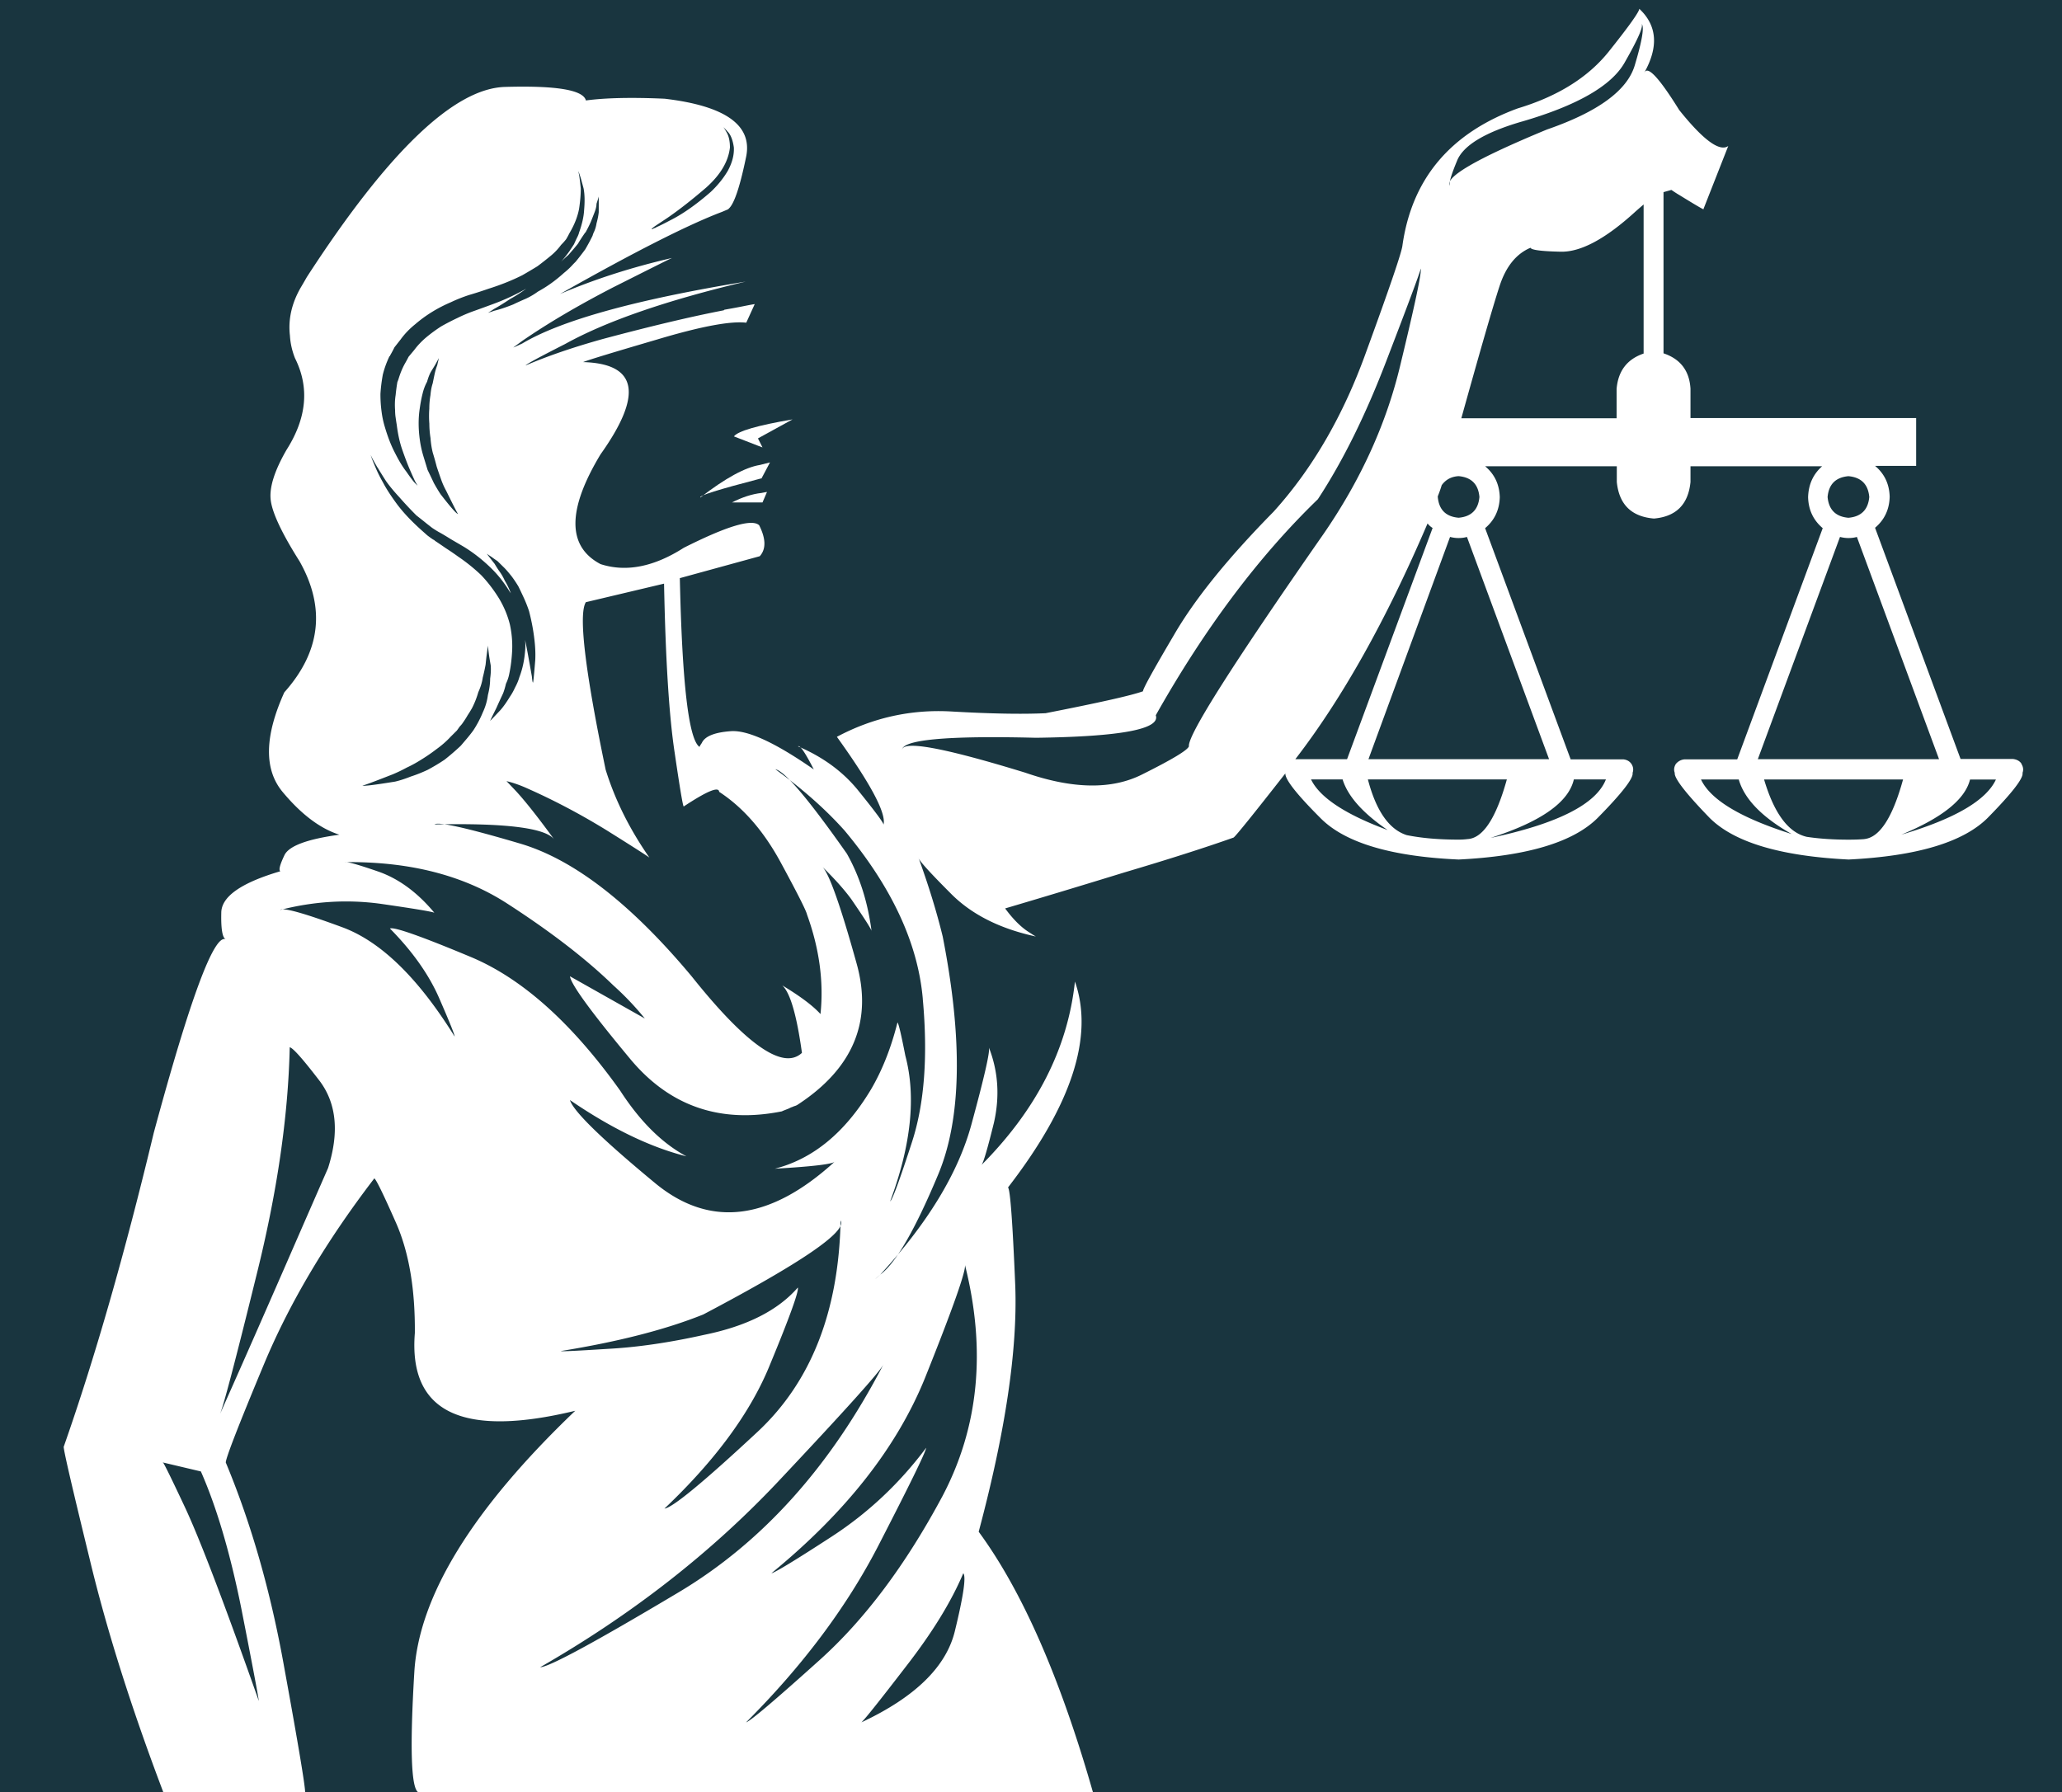 <?xml version="1.0" encoding="UTF-8"?>
<svg data-bbox="0 0 535.83 465.81" viewBox="0 0 535.83 465.8" xmlns="http://www.w3.org/2000/svg" data-type="color">
    <g>
        <path fill="#19353f" d="M535.83 0v465.8H0V0h535.83z" data-color="1"/>
        <path fill-rule="evenodd" fill="#ffffff" d="m197.09 115.89 1.05.39-1.18-2.34 8.99-4.94c-9.11 1.56-14.19 3.03-15.23 4.42l6.37 2.47" data-color="2"/>
        <path fill-rule="evenodd" fill="#ffffff" d="M197.74 124.35h.14l2.21-4.17c-.08 0-.95.22-2.6.66-3.83.61-8.99 3.42-15.5 8.46-.52-.44 4.72-2.08 15.75-4.95" data-color="2"/>
        <path fill-rule="evenodd" fill="#ffffff" d="M199.31 127.87c-.09 0-.58.07-1.43.25-2.43.27-4.99 1.09-7.68 2.47h7.94l1.17-2.72" data-color="2"/>
        <path fill-rule="evenodd" fill="#ffffff" d="M494.08 216.93c10.63-4.39 16.58-9.17 17.85-14.33h6.73c-2.53 5.45-10.73 10.23-24.58 14.33m-9.65 1.16c-1.27.1-2.63.14-4.09.14-3.99 0-7.6-.25-10.81-.73-4.78-1.08-8.49-6.05-11.12-14.92h36.12c-2.73 9.94-6.1 15.11-10.1 15.5m-42.41-15.5h9.81c1.45 5.07 6.03 9.79 13.74 14.18-13.25-4.19-21.1-8.91-23.55-14.18m36.12-63.03c.78.2 1.52.29 2.19.29.78 0 1.52-.09 2.2-.29l21.35 57.76h-47.09l21.35-57.76m2.19-15.79c3.31.3 5.12 2.09 5.42 5.41-.3 3.31-2.11 5.12-5.42 5.4-3.3-.28-5.11-2.09-5.41-5.4.3-3.32 2.11-5.11 5.41-5.41m-53.22-31.87c-4.29 1.46-6.63 4.53-7.02 9.2v7.62h-40.35c4.97-17.85 8.28-29.31 9.94-34.37 1.65-5.07 4.33-8.38 8.04-9.95.19.58 2.81.92 7.89 1.03 5.16.1 11.54-3.31 19.16-10.23.1-.1.87-.78 2.34-2.05v38.75m-24.57 105.42h-46.93l21.2-57.76c.78.2 1.52.29 2.19.29.78 0 1.52-.09 2.2-.29l21.34 57.76m6.44 5.27h8.33c-2.53 6.43-12.53 11.5-29.98 15.2 13.07-4.19 20.28-9.24 21.65-15.2m-27.64 15.5c-.78.1-1.56.14-2.34.14-5.07 0-9.56-.38-13.45-1.17-4.58-1.47-7.94-6.28-10.09-14.47h36.11c-2.82 10.14-6.23 15.3-10.23 15.5m-40.65-15.5h8.2c1.36 4.38 5.27 8.77 11.7 13.15-11.01-4.08-17.65-8.47-19.9-13.15m30.27-66.54c.4.5.82.88 1.32 1.18l-22.23 60.09h-13.44c12.18-15.79 23.63-36.21 34.36-61.27m-62.01 57.91c-.28.98-4.32 3.42-12.12 7.31-7.89 4-18.04 3.85-30.42-.44-21.25-6.53-31.92-8.49-32.03-5.85 0-2.72 11.6-3.8 34.8-3.22 22.03-.29 32.41-2.23 31.15-5.85 12.68-22.51 26.71-41.24 42.12-56.15 6.52-9.94 12.52-22.08 17.97-36.4 5.47-14.23 8.4-22.08 8.78-23.55.2 1.27-1.57 9.56-5.27 24.86-3.61 15.31-10.29 30.02-20.03 44.15-23.58 33.84-35.24 52.21-34.96 55.13m-69.16 65.65c1.36 14.81.44 27.2-2.77 37.14-3.22 9.95-5.12 15.11-5.7 15.5 5.45-14.62 6.77-27.24 3.94-37.87-1.07-5.47-1.74-8.34-2.04-8.62-1.66 6.63-3.96 12.42-6.88 17.4-6.72 11.2-15.06 18.07-24.99 20.61 10.03-.58 15.25-1.22 15.64-1.9-16.86 15.41-32.36 17.35-46.5 5.85-14.03-11.59-21.49-18.87-22.38-21.79 10.84 7.41 20.92 12.28 30.27 14.62-6.34-3.4-12.08-9.11-17.24-17.1-12.38-17.35-25.16-28.86-38.32-34.51-13.26-5.56-20.42-8.08-21.49-7.6 5.95 6.03 10.23 12.14 12.87 18.27 2.63 6.04 3.95 9.31 3.95 9.81-9.45-15.21-19.15-24.66-29.1-28.37-10.04-3.71-15.45-5.22-16.24-4.53 8.69-2.24 17.36-2.78 26.03-1.61 8.78 1.27 13.45 2.04 14.04 2.34-4.39-5.27-9.22-8.82-14.49-10.68-5.35-1.85-8.28-2.67-8.77-2.48 16.77-.19 30.86 3.41 42.27 10.82 11.29 7.3 20.46 14.38 27.48 21.2 3.03 2.72 5.76 5.61 8.2 8.62l-19.46-10.97c.3 2.15 5.57 9.36 15.8 21.65 10.23 12.18 23.35 16.66 39.33 13.44.1-.08.2-.15.3-.15.48-.2.97-.38 1.45-.58.2-.09.39-.2.59-.29.28-.09.53-.19.73-.29.39-.1.73-.24 1.02-.44 14.43-9.45 19.5-21.74 15.22-36.85-4.2-15.11-7.18-23.45-8.93-25.02 3.21 3.13 5.74 5.95 7.6 8.49 3.6 5.26 5.37 8.05 5.27 8.33-.98-7.59-3.12-14.32-6.43-20.17-9.94-14.14-16.13-21.45-18.57-21.93 7.11 5.16 13.11 10.47 17.99 15.94 12.28 14.72 19.05 29.28 20.32 43.71m-10.23 95.04c-13.74 26.52-31.49 46.26-53.23 59.23-21.73 12.96-33.73 19.46-35.97 19.46 23.78-13.65 44.4-29.74 61.84-48.25 17.35-18.43 26.47-28.57 27.35-30.43m-35.68 93.01c14.63-14.63 26.02-29.83 34.22-45.63 8.19-15.9 12.39-24.46 12.58-25.73-6.93 9.26-15.12 16.95-24.58 23.1-9.44 6.14-14.67 9.31-15.64 9.51 19.29-15.79 32.6-32.71 39.91-50.75 7.22-18.03 10.68-27.83 10.39-29.38 5.55 22.13 3.6 42.14-5.85 60.09-9.56 17.85-20.17 32.03-31.87 42.55-11.7 10.53-18.08 15.94-19.17 16.24m29.98 0c.88-.78 4.73-5.61 11.55-14.48 6.82-8.77 11.8-16.86 14.92-24.27.78.87.04 5.89-2.19 15.05-2.26 9.27-10.34 17.16-24.28 23.7m-78.08-96.51c15.01-2.43 27.33-5.61 36.99-9.5 25.54-13.46 37.44-21.59 35.68-24.42-.48 23.69-7.7 42.01-21.64 54.98-14.04 13.07-22.09 19.7-24.13 19.89 13.36-12.67 22.52-25.2 27.49-37.58 5.08-12.28 7.46-18.91 7.17-19.87-5.16 5.94-13.25 10.03-24.27 12.28-9.17 2.05-17.55 3.26-25.15 3.66-7.61.48-11.66.69-12.14.58m-60.54-47.53c-.68 1.57-4.4 10.04-11.11 25.44-6.73 15.4-12.38 28.23-16.96 38.47.87-1.95 4-13.81 9.35-35.54 5.46-21.74 8.38-41.68 8.78-59.81.89.2 3.5 3.17 7.9 8.92 4.29 5.85 4.97 13.35 2.05 22.51M67.26 442.09c-8.98-25.45-15.41-42.31-19.31-50.59-3.9-8.29-5.78-12.09-5.69-11.42l9.94 2.35c4.09 9.27 7.6 21.15 10.52 35.67 2.84 14.43 4.34 22.43 4.54 23.99m34.79-240.84c1.18-.49 2.39-1.07 3.66-1.76 1.27-.58 2.6-1.32 3.96-2.19 1.27-.78 2.53-1.66 3.8-2.63 1.36-.98 2.58-2.05 3.66-3.22l1.61-1.6c.28-.4.53-.74.73-1.03.29-.3.54-.58.74-.88.48-.69.93-1.36 1.31-2.05.39-.58.78-1.22 1.16-1.89a22.46 22.46 0 0 0 1.61-4.1c.58-1.27.98-2.53 1.16-3.8.3-1.16.54-2.29.74-3.37.1-.97.19-1.85.29-2.62.2-1.47.3-2.26.3-2.35 0 .09.09.88.28 2.35.1.77.26 1.69.45 2.77.1.97.05 2.14-.14 3.5 0 1.36-.2 2.78-.58 4.24-.2 1.57-.64 3.07-1.33 4.54-.68 1.65-1.51 3.22-2.47 4.68-.5.68-1.03 1.36-1.61 2.05l-1.61 1.89-.15.15a63.692 63.692 0 0 1-4.08 3.51c-1.47.99-2.93 1.85-4.4 2.64-1.45.68-2.92 1.27-4.38 1.74-1.47.58-2.82 1.03-4.09 1.32-5.36.87-8.19 1.22-8.49 1.03.3 0 2.93-.98 7.9-2.93m-3.94-79.69c.58.97 1.31 2.15 2.19 3.51.97 1.37 2.15 2.77 3.51 4.24 1.27 1.45 2.72 3.02 4.39 4.68.88.68 1.81 1.42 2.77 2.2l1.32 1.03c.59.39 1.12.73 1.61 1.01 1.07.58 2.14 1.23 3.22 1.91 1.16.68 2.34 1.36 3.5 2.05 2.35 1.46 4.54 3.16 6.59 5.12 2.05 1.93 3.8 4.14 5.27 6.58.19.2.34.39.43.58-.19-.3-.34-.58-.43-.88-.39-.97-.84-1.85-1.32-2.63-.39-.87-.83-1.65-1.32-2.33-.49-.69-.92-1.36-1.32-2.05-.38-.49-.73-.93-1.02-1.31-.68-.88-1.03-1.33-1.03-1.33s.44.3 1.32.88c.38.29.87.63 1.47 1.03.58.58 1.17 1.16 1.76 1.74.58.59 1.2 1.33 1.89 2.19.59.79 1.18 1.66 1.77 2.64.48.98.97 2.01 1.46 3.08.48 1.06.93 2.19 1.31 3.35.58 2.24 1.03 4.49 1.31 6.73.3 2.24.39 4.24.3 5.99-.3 3.71-.49 5.66-.58 5.85-.1 0-.2-.53-.3-1.61-.19-1.07-.43-2.44-.73-4.1-.3-1.65-.62-3.46-1.03-5.4.1.98.1 1.94 0 2.93-.2 2.43-.68 4.68-1.47 6.73-.28.97-.68 1.89-1.16 2.77-.39.87-.83 1.65-1.31 2.34-.88 1.46-1.71 2.63-2.49 3.51-1.74 1.85-2.63 2.77-2.63 2.77 0-.1.54-1.23 1.61-3.36.48-1.08 1.06-2.35 1.74-3.8.3-.78.54-1.62.74-2.49.38-.78.69-1.66.87-2.63.39-1.85.63-3.86.74-5.99.1-2.24-.1-4.5-.58-6.73-.58-2.35-1.51-4.58-2.78-6.73-1.37-2.23-2.92-4.28-4.68-6.13a46.282 46.282 0 0 0-6.01-4.84 67.71 67.71 0 0 0-3.21-2.19c-.98-.68-1.9-1.31-2.78-1.89-.2-.2-.33-.3-.44-.3-.58-.39-1.12-.78-1.61-1.16l-1.47-1.31c-.87-.78-1.75-1.61-2.63-2.49-1.65-1.66-3.06-3.31-4.24-4.97-1.27-1.77-2.3-3.36-3.07-4.83-.78-1.37-1.42-2.64-1.91-3.8-.97-2.23-1.4-3.42-1.31-3.5-.09.08.49 1.2 1.76 3.36m13.44-11.55c0 1.27.1 2.53.3 3.8.1 1.36.29 2.63.58 3.79.39 1.28.73 2.49 1.03 3.66.39 1.19.78 2.3 1.16 3.38.38 1.07.83 2.05 1.31 2.92 1.87 3.8 2.89 5.81 3.07 6-.39 0-1.89-1.71-4.53-5.12-.58-.88-1.16-1.86-1.76-2.93-.49-1.07-1.03-2.19-1.61-3.37l-1.16-3.8c-.4-1.36-.69-2.73-.87-4.09-.2-1.47-.3-2.88-.3-4.24s.1-2.68.3-3.95c.19-1.36.43-2.63.73-3.8.28-1.18.69-2.2 1.16-3.06.3-1.08.64-1.95 1.03-2.64.48-.78.88-1.42 1.16-1.9.58-1.07.88-1.61.88-1.61s-.15.63-.44 1.9c-.2.49-.4 1.13-.59 1.9-.2.88-.38 1.81-.58 2.78-.29.87-.48 1.89-.58 3.06-.2 1.17-.3 2.35-.3 3.51-.09 1.27-.09 2.53 0 3.8M99.43 97.58c.39-1.66.98-3.31 1.77-4.98.08 0 .14-.05.14-.15.39-.69.79-1.41 1.17-2.19l1.61-2.05c1.06-1.47 2.34-2.78 3.79-3.95 2.73-2.35 5.81-4.24 9.23-5.7a39.46 39.46 0 0 1 4.82-1.91c1.65-.48 3.31-1.02 4.97-1.6 3.12-.98 6.05-2.14 8.78-3.51 1.37-.78 2.68-1.56 3.95-2.34 1.16-.87 2.3-1.76 3.36-2.64 1.08-.87 2-1.85 2.79-2.92.48-.48.93-.98 1.31-1.47.29-.48.58-1.02.88-1.61 1.27-2.14 2.09-4.24 2.48-6.28.29-1.95.44-3.7.44-5.27-.29-2.92-.53-4.43-.73-4.53.2 0 .68 1.52 1.47 4.53.28 1.47.33 3.31.13 5.57-.09 1.74-.54 3.7-1.31 5.85-.09.39-.25.78-.44 1.16-.3.58-.58 1.23-.88 1.89-.38.6-.78 1.18-1.16 1.77-.69.97-1.41 1.89-2.19 2.77.58-.58 1.2-1.16 1.89-1.75.88-.99 1.7-1.95 2.49-2.93.58-.98 1.22-1.95 1.9-2.92.09 0 .14-.06.14-.15.48-.87.93-1.76 1.31-2.64.39-.97.74-1.85 1.03-2.62.29-.78.44-1.47.44-2.05.39-1.19.58-1.81.58-1.91v4.1c-.09.88-.28 1.85-.58 2.92-.1.69-.29 1.36-.58 2.05-.2.39-.34.78-.45 1.16-.58 1.19-1.21 2.35-1.89 3.52-.78 1.06-1.61 2.14-2.49 3.21l-.58.58c-.78.88-1.61 1.66-2.48 2.35-2.15 1.95-4.39 3.56-6.73 4.83-1.07.78-2.14 1.4-3.22 1.89-1.16.5-2.23.98-3.21 1.46-1.95.78-3.56 1.31-4.83 1.61l-1.74.58s.54-.34 1.6-1.03c1.07-.58 2.49-1.47 4.25-2.63 1.27-.69 2.63-1.56 4.09-2.63a56.702 56.702 0 0 1-8.48 3.95c-1.57.58-3.18 1.17-4.83 1.76-1.66.58-3.17 1.22-4.54 1.9a62.62 62.62 0 0 0-4.24 2.19c-1.36.87-2.63 1.81-3.8 2.77-1.27 1.07-2.34 2.19-3.21 3.37l-1.47 1.76c-.3.59-.64 1.22-1.03 1.9-.69 1.27-1.2 2.59-1.61 3.95-.09.29-.2.53-.28.73-.2 1.18-.34 2.3-.45 3.37-.2 1.27-.24 2.59-.14 3.95 0 .69.05 1.32.14 1.9.1.69.19 1.32.29 1.9.3 2.44.78 4.63 1.47 6.58.68 1.95 1.31 3.61 1.9 4.98.59 1.37 1.07 2.44 1.45 3.22.41.69.59 1.03.59 1.03l-.87-.88c-.49-.58-1.18-1.51-2.05-2.77-.99-1.27-1.95-2.88-2.93-4.83-.98-1.85-1.86-4.09-2.64-6.73-.39-1.27-.69-2.63-.87-4.09-.2-1.45-.29-2.97-.29-4.53.09-1.56.29-3.17.58-4.82m57.92 102.36c-5.37-25.84-7.07-40.32-5.12-43.43l20.32-4.82c.39 19.88 1.32 34.55 2.77 44.02 1.37 9.35 2.15 13.98 2.35 13.89 6.05-4 9.11-5.27 9.2-3.8 6.25 4.08 11.56 10.19 15.95 18.27 4.39 8.09 6.67 12.62 6.87 13.6 3.22 8.87 4.38 17.5 3.51 25.89-1.94-2.15-5.26-4.64-9.94-7.46 2.05 1.85 3.76 7.7 5.12 17.54-4.88 4.58-14.43-2.05-28.66-19.89-15.79-18.91-30.67-30.41-44.6-34.51-13.85-4.09-21.25-5.74-22.22-4.97 18.61-.39 29 .93 31.13 3.95-4.19-5.76-7.5-9.95-9.93-12.58-1.66-1.76-2.49-2.62-2.49-2.62 1.65.38 3.46 1.01 5.41 1.89 7.01 3.11 13.94 6.77 20.75 10.97 6.84 4.28 10.49 6.63 10.97 7.01-5.16-7.41-8.97-15.05-11.4-22.95m216.26-70.92c.39-.99.74-1.95 1.03-2.92 1.06-1.47 2.52-2.24 4.39-2.35 3.31.3 5.12 2.09 5.41 5.41-.29 3.31-2.1 5.12-5.41 5.4-3.32-.28-5.11-2.09-5.41-5.4v-.15m21.78-97.39c14.43-4.19 23.35-9.31 26.77-15.35 3.5-6.14 4.97-9.49 4.39-10.09.78.69.2 4.29-1.76 10.82-1.95 6.53-9.56 12.08-22.81 16.66-18.63 7.7-27.01 12.62-25.15 14.77-.49-.39.1-2.58 1.76-6.58 1.56-4 7.16-7.42 16.81-10.24M169.34 59.4c.2-.11.34-.2.45-.3 0 0 .04-.04.15-.14.87-.59 2.05-1.37 3.51-2.34 3.12-2.15 6.47-4.78 10.09-7.9 3.7-3.32 5.74-6.77 6.14-10.39 0-1.65-.29-2.97-.87-3.95-.49-.88-.78-1.32-.88-1.32.1 0 .49.4 1.16 1.16.79.79 1.33 2.15 1.61 4.1.1 1.94-.43 4-1.61 6.14-1.16 1.95-2.63 3.75-4.39 5.41-3.79 3.31-7.35 5.81-10.67 7.46-1.47.78-2.63 1.36-3.51 1.74-.1.1-.19.16-.29.16-.29.09-.48.19-.58.29h-.3v-.14m355.92 139.06c-.49-.69-1.23-1.07-2.19-1.18h-13.61l-22.22-60.09c2.44-2.06 3.71-4.74 3.8-8.05-.09-3.32-1.36-5.99-3.8-8.04h10.68v-12.43h-58.64v-7.62c-.28-4.67-2.63-7.74-7.01-9.2V49.94c.69-.2 1.36-.38 2.05-.58.69.48 1.36.92 2.03 1.31 4.58 2.82 6.69 4.05 6.3 3.66l6.44-16.38c-2.24 1.57-6.49-1.55-12.74-9.35-4.97-8-7.94-11.31-8.91-9.94-.09.09-.2.24-.29.44 3.89-6.83 3.51-12.44-1.18-16.82 0 .78-2.67 4.54-8.04 11.26-5.36 6.63-13.2 11.51-23.54 14.63-17.55 6.43-27.54 18.33-29.97 35.67-.2 1.76-3.32 10.92-9.37 27.49-5.94 16.57-13.98 30.47-24.12 41.67-11.9 12.1-20.52 22.77-25.88 32.04-5.46 9.26-8.14 14.13-8.04 14.62-2.93 1.07-11.36 2.97-25.31 5.7-5.94.29-14.13.15-24.56-.45-10.43-.58-20.33 1.61-29.68 6.59 8.77 12.19 12.82 19.79 12.13 22.81-.1-.58-2.19-3.41-6.28-8.48-4-5.07-9.31-9.03-15.95-11.85.49-.39 1.86 1.61 4.1 6-9.95-6.93-17.12-10.24-21.5-9.95-4.28.3-6.82 1.33-7.6 3.07-.4.58-.59.93-.59 1.03-2.83-1.95-4.53-16.58-5.12-43.87l20.77-5.7c1.66-1.86 1.61-4.53-.15-8.04-1.85-1.76-8.38.2-19.59 5.85-7.8 4.98-15.01 6.39-21.64 4.24-8.69-4.58-8.69-14.09 0-28.52 11.11-15.6 9.6-23.58-4.53-23.98 1.45-.59 7.84-2.53 19.16-5.85 11.4-3.42 19.15-4.87 23.24-4.39l2.2-4.83c-.1 0-.92.14-2.49.45q.1 0 0 0c-1.36.28-3.17.62-5.4 1.01l-.16.15c-8.57 1.65-19.05 4.15-31.44 7.46-7.7 2.15-14.38 4.44-20.04 6.87.1-.29 3.51-2.14 10.24-5.56 10.72-5.95 26.37-11.35 46.94-16.23-28.56 4.69-47.91 10.04-58.05 16.08-1.46.69-2.24 1.03-2.33 1.03.68-.49 1.41-1.03 2.19-1.61 6.63-4.58 14.57-9.27 23.83-14.05 9.27-4.66 14.32-7.2 15.21-7.59-10.53 2.43-20.22 5.56-29.1 9.36 19.31-10.92 33.34-18.04 42.12-21.35 1.17-.5 1.76-.74 1.76-.74-.1 0-.24.05-.44.14l.29-.14c1.45-1.07 3.02-5.65 4.67-13.74 1.56-8.08-5.51-13.07-21.2-14.92-8.49-.38-15.3-.24-20.47.45-.68-2.73-7.66-3.9-20.92-3.52-13.24.3-30.45 16.78-51.61 49.44-.49.87-1.03 1.8-1.61 2.77-2.33 4.08-3.26 8.24-2.77 12.43.11 1.95.54 3.9 1.31 5.85 3.81 7.61 3.07 15.55-2.19 23.83-3.21 5.57-4.58 9.99-4.08 13.31.48 3.31 2.96 8.54 7.46 15.66 6.81 12.08 5.51 23.44-3.96 34.06-5.16 11.42-5.31 20.04-.44 25.89 4.87 5.85 9.79 9.54 14.76 11.11-8.48 1.16-13.25 2.97-14.32 5.4-1.16 2.44-1.51 3.8-1.03 4.1-10.23 3.01-15.35 6.62-15.35 10.82-.1 4.2.3 6.48 1.17 6.87-3.02-1.47-9.26 15.3-18.72 50.31-7.5 31.29-15.29 58.49-23.4 81.59 0 1.07 2.26 10.77 6.73 29.09 4.39 18.33 10.77 38.56 19.16 60.69h36.85c0-1.74-1.8-12.52-5.41-32.32-3.5-19.69-8.58-37.48-15.21-53.38 0-1.16 3.31-9.69 9.94-25.59 6.63-15.9 16.19-31.98 28.66-48.26.49.3 2.39 4.2 5.7 11.7 3.31 7.61 4.93 17.11 4.83 28.51-1.65 20.57 12.24 27.3 41.68 20.19-26.72 25.55-40.66 48.21-41.82 67.99-1.18 19.7-.83 30.08 1.02 31.15h175.33c-8.49-29.72-18.38-52.3-29.69-67.7 6.93-25.93 10.09-47.17 9.51-63.75-.69-16.58-1.31-25.15-1.89-25.73 16.56-21.45 22.37-39.29 17.39-53.52-1.85 17.35-9.93 33.24-24.27 47.67.49-.59 1.56-4.24 3.22-10.97 1.55-6.83 1.12-13.36-1.32-19.59.39.88-1.13 7.55-4.53 20.04-3.42 12.56-11.31 25.59-23.7 39.03-.88.78-1.31 1.19-1.31 1.19.39-.41.83-.79 1.31-1.19 4-2.92 9.03-11.59 15.06-26.02 6.05-14.43 6.44-35.05 1.18-61.85-1.57-6.44-3.66-13.25-6.29-20.48.1.69 2.87 3.76 8.32 9.22 5.37 5.47 12.78 9.22 22.23 11.26-.09 0-.87-.49-2.34-1.46-1.85-1.27-3.76-3.21-5.7-5.85 9.26-2.73 19.59-5.85 31-9.36 11.5-3.41 20.96-6.43 28.37-9.06.58-.4 5.06-5.95 13.45-16.67-.09 1.56 2.96 5.45 9.22 11.7 6.33 6.33 18.27 9.9 35.82 10.68 17.74-.88 29.78-4.49 36.12-10.82 6.34-6.44 9.35-10.34 9.07-11.7.28-.78.19-1.56-.3-2.33-.48-.69-1.16-1.07-2.05-1.18h-13.74l-22.23-60.09c2.45-2.06 3.71-4.74 3.81-8.05-.1-3.32-1.36-5.99-3.81-8.04h34.22v4.09c.59 5.85 3.8 9.01 9.65 9.5 5.76-.5 8.92-3.66 9.5-9.5v-4.09h34.21c-2.33 2.05-3.55 4.72-3.65 8.04.09 3.31 1.37 5.99 3.8 8.05l-22.22 60.09h-13.75c-.87.1-1.6.49-2.19 1.18-.48.78-.58 1.56-.29 2.33-.19 1.36 2.82 5.26 9.06 11.7 6.35 6.34 18.39 9.94 36.12 10.82 17.74-.88 29.78-4.49 36.13-10.82 6.33-6.44 9.35-10.34 9.06-11.7.29-.78.19-1.56-.29-2.33" data-color="2"/>
    </g>
</svg>
